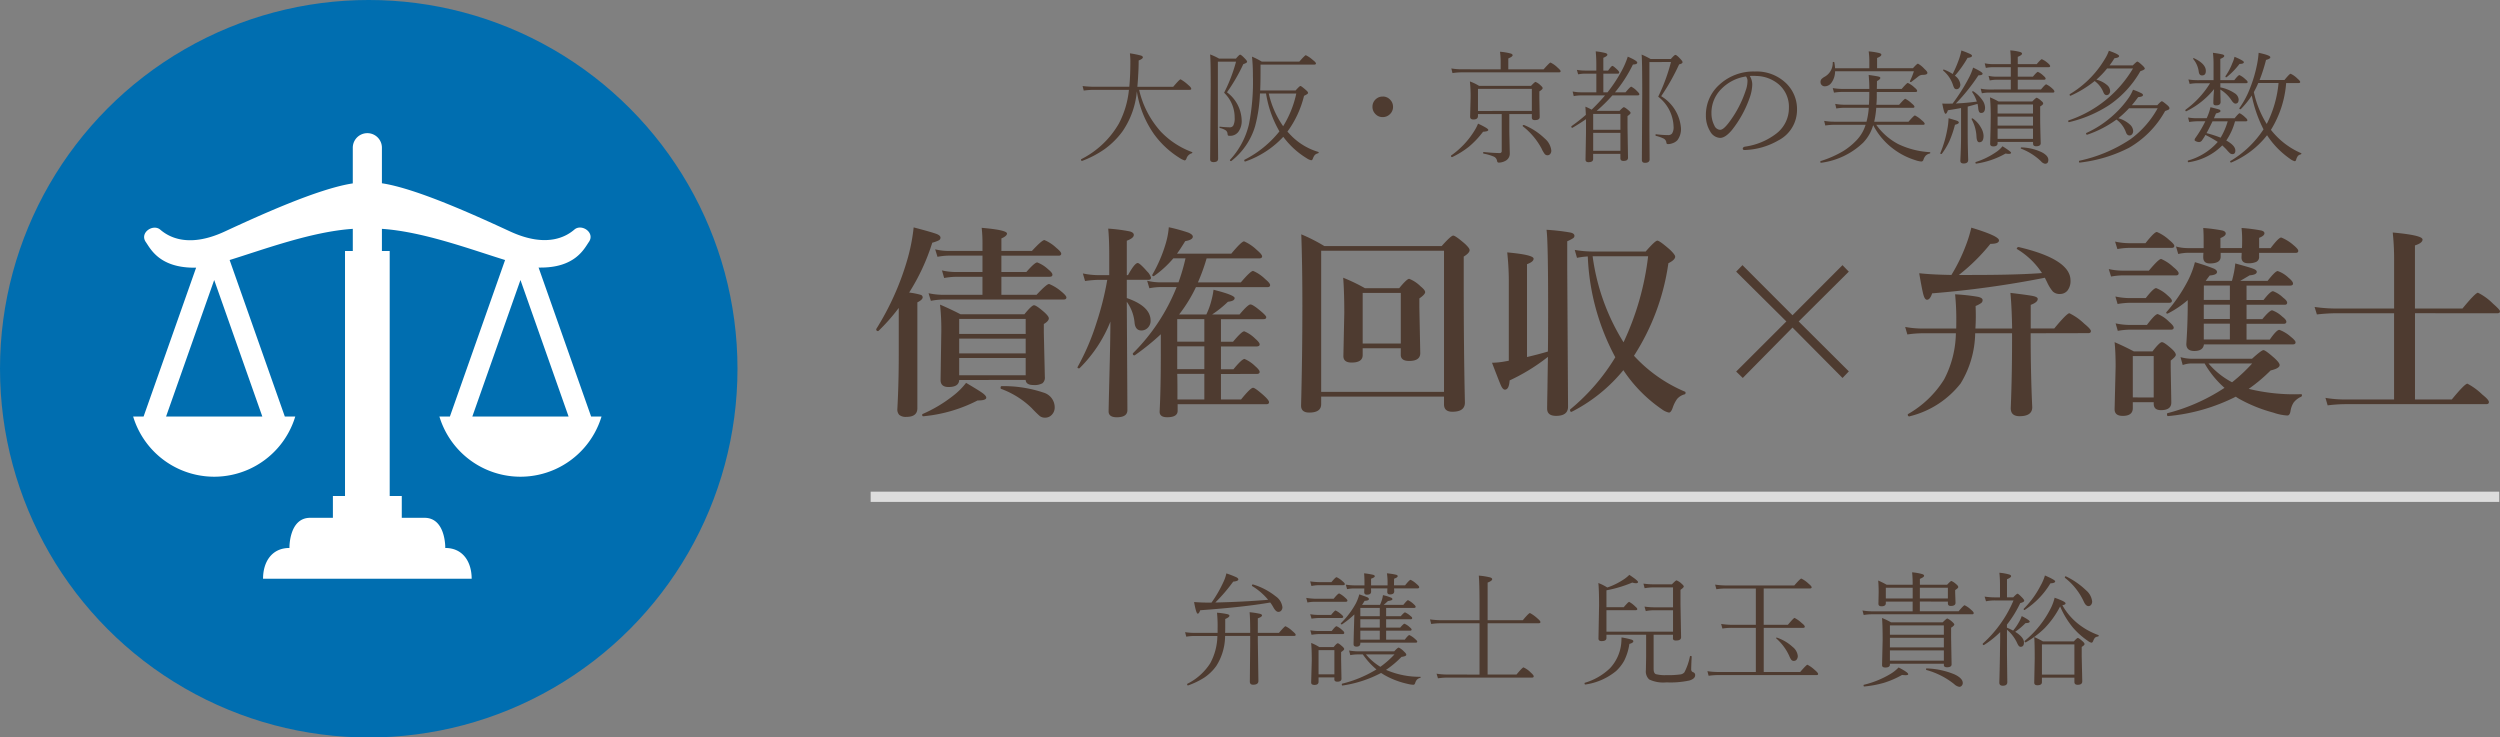 <svg xmlns="http://www.w3.org/2000/svg" width="244.072" height="72" viewBox="0 0 244.072 72">
  <rect x="0" y="0" width="244.072" height="72" fill="#808080" stroke="none"/>
  <g id="グループ_80" data-name="グループ 80" transform="translate(-36 -28)">
    <path id="パス_124" data-name="パス 124" d="M5.988-6.082A8.163,8.163,0,0,1,4.57-2.15,7.923,7.923,0,0,1,2.824-.428,9.825,9.825,0,0,1,.645.709H.633Q.539.709.539.586A.047.047,0,0,1,.563.539a8.824,8.824,0,0,0,3.674-3.48,8.958,8.958,0,0,0,.979-3.287H1.752a7.446,7.446,0,0,0-.949.07L.691-6.6a9.892,9.892,0,0,0,1.061.07h3.5q.105-1.078.105-2.508a7.033,7.033,0,0,0-.047-.756A9.411,9.411,0,0,1,6.4-9.574q.176.064.176.17,0,.146-.41.311,0,.645-.035,1.225-.047.9-.094,1.342h3.5q.621-.732.721-.732A3.855,3.855,0,0,1,11-6.709q.3.246.3.375,0,.105-.158.105H6.211A9.136,9.136,0,0,0,8.332-2.145,8.077,8.077,0,0,0,11.379-.152q.029.012.029.035a.084.084,0,0,1-.064.082.792.792,0,0,0-.516.527q-.07.17-.182.17a2.223,2.223,0,0,1-.574-.3,8.826,8.826,0,0,1-2.4-2.256A9.883,9.883,0,0,1,5.988-6.082Zm14.3,4.436A9.147,9.147,0,0,1,16.576.768h-.018q-.082,0-.082-.117,0-.041.023-.053a10.365,10.365,0,0,0,3.41-2.771,10.643,10.643,0,0,1-1.307-3.7h-.592a14.443,14.443,0,0,1-.475,3.193A6.731,6.731,0,0,1,15.217.715a.04.04,0,0,1-.029.012q-.111,0-.111-.105A.024.024,0,0,1,15.088.6a7.671,7.671,0,0,0,1.846-3.469A21.439,21.439,0,0,0,17.32-7.6a17.3,17.3,0,0,0-.088-1.869,7.555,7.555,0,0,1,.949.48h3.674q.545-.621.633-.621a2.9,2.9,0,0,1,.686.469q.3.229.3.334t-.152.117H18.064v.861q0,.9-.035,1.658h3.463q.381-.434.469-.434t.551.41q.193.164.193.275,0,.088-.393.275A9.834,9.834,0,0,1,20.689-2.15l.182.193A6.176,6.176,0,0,0,23.7-.17a.051.051,0,0,1,.041.053q0,.064-.076.088a.669.669,0,0,0-.3.158A1.221,1.221,0,0,0,23.168.5Q23.115.645,23,.645a1.381,1.381,0,0,1-.445-.205A8.012,8.012,0,0,1,20.285-1.646ZM18.867-5.871a8.963,8.963,0,0,0,1.406,3.193,10.043,10.043,0,0,0,1.283-3.193ZM13.9-8.977v6.4l.023,3.07q0,.334-.445.334-.334,0-.334-.275L13.2-6.639q0-2.543-.059-3.047a6.005,6.005,0,0,1,.879.41h1.641q.328-.387.41-.387.105,0,.463.375.217.217.217.322t-.369.229a17.115,17.115,0,0,1-1.594,2.748,3.537,3.537,0,0,1,1.436,2.736A1.788,1.788,0,0,1,15.949-2.2a1,1,0,0,1-.932.457q-.105,0-.135-.041a.4.4,0,0,1-.041-.176.448.448,0,0,0-.176-.316,1.651,1.651,0,0,0-.557-.223.077.077,0,0,1-.053-.082q0-.064.053-.053a8.971,8.971,0,0,0,.955.064.377.377,0,0,0,.346-.182,1.544,1.544,0,0,0,.129-.756,3.333,3.333,0,0,0-1.031-2.437,15.331,15.331,0,0,0,1.166-3.035Zm16.09,3.4a.965.965,0,0,1,.744.328A.964.964,0,0,1,31-4.57a.958.958,0,0,1-.334.744.976.976,0,0,1-.674.258A.947.947,0,0,1,29.25-3.9a.976.976,0,0,1-.258-.674.965.965,0,0,1,.328-.744A.955.955,0,0,1,29.988-5.572ZM42.352-3.867v1.729l.047,2.1a.79.79,0,0,1-.457.756,1.358,1.358,0,0,1-.621.158q-.146,0-.17-.193A.544.544,0,0,0,40.8.275,4.453,4.453,0,0,0,39.844,0Q39.8-.012,39.8-.082q0-.088.059-.076.973.1,1.547.1a.181.181,0,0,0,.205-.205v-3.6H39.293v.182q0,.346-.445.346-.322,0-.322-.275l.047-1.846a12.991,12.991,0,0,0-.07-1.594,4.892,4.892,0,0,1,.9.434h5.068q.369-.387.439-.387a1.468,1.468,0,0,1,.492.334q.205.176.205.27,0,.123-.322.322v.656l.035,1.834q0,.311-.445.311a.385.385,0,0,1-.264-.064.331.331,0,0,1-.059-.223v-.3Zm2.2-.3V-6.322H39.293v2.156ZM41.508-8.232v-.844a8.347,8.347,0,0,0-.064-.873,5.779,5.779,0,0,1,1.055.176q.176.059.176.17,0,.129-.422.311v1.061H45.7q.586-.662.674-.662a2.577,2.577,0,0,1,.7.5q.287.252.287.34,0,.117-.176.117H37.664a6.378,6.378,0,0,0-.861.07l-.111-.451a6.525,6.525,0,0,0,.973.082Zm2.168,5.566a.039.039,0,0,1-.018-.035q0-.094.105-.094h.023a6.332,6.332,0,0,1,2.021,1.313,1.8,1.8,0,0,1,.645,1.172.525.525,0,0,1-.117.357.342.342,0,0,1-.258.111A.339.339,0,0,1,45.8.023,2.656,2.656,0,0,1,45.5-.5,6.818,6.818,0,0,0,43.676-2.666Zm-6.9,3h-.023q-.094,0-.094-.123A.039.039,0,0,1,36.68.176,8.165,8.165,0,0,0,38.924-2.2,4.2,4.2,0,0,0,39.3-2.93q1,.463,1,.615t-.51.176A8.888,8.888,0,0,1,38.42-.686,8.417,8.417,0,0,1,36.779.334Zm13.061-3.7q-.527.375-1.312.838a.052.052,0,0,1-.023.006q-.094,0-.094-.117a.063.063,0,0,1,.018-.047,17.313,17.313,0,0,0,1.4-1.1q-.023-.5-.047-.8a4.951,4.951,0,0,1,.609.293A18.059,18.059,0,0,0,51.7-5.689H49.418a4.69,4.69,0,0,0-.779.07l-.105-.451a4.083,4.083,0,0,0,.885.082h1.43V-7.811H49.781a3.666,3.666,0,0,0-.709.07l-.123-.439a4.529,4.529,0,0,0,.832.07h1.066v-.434a13.983,13.983,0,0,0-.059-1.441,6,6,0,0,1,.973.17q.164.059.164.158,0,.135-.393.3v1.248H52q.322-.457.416-.457t.48.369q.182.17.182.281t-.158.105H51.533v1.822h.41a14.585,14.585,0,0,0,1.4-2.133,7.958,7.958,0,0,0,.574-1.348q.926.4.926.58t-.422.188A13.281,13.281,0,0,1,52.67-5.988H53.7q.463-.551.557-.551a1.989,1.989,0,0,1,.563.434q.229.211.229.311t-.158.105H52.418a15.722,15.722,0,0,1-1.535,1.512h2.232q.334-.357.416-.357.105,0,.457.3.205.176.205.252,0,.111-.3.311V-2.5L53.941.4q0,.311-.445.311-.3,0-.3-.264V.023h-2.66v.5q0,.311-.457.311-.287,0-.287-.264l.047-2.613ZM53.2-.275V-2.027h-2.66V-.275Zm0-2.051V-3.879h-2.66v1.553Zm2.83-6.615v6.5L56.051.551q0,.346-.457.346-.3,0-.3-.287l.035-6.516q0-3.193-.059-3.768a7.905,7.905,0,0,1,.873.434h1.98q.346-.4.445-.4.123,0,.48.387.217.229.217.322,0,.141-.334.217a21.3,21.3,0,0,1-1.752,3.105A4.006,4.006,0,0,1,59.109-2.52a1.8,1.8,0,0,1-.346,1.207,1.153,1.153,0,0,1-.486.3,1.243,1.243,0,0,1-.416.082q-.105,0-.135-.035a.358.358,0,0,1-.047-.158.482.482,0,0,0-.27-.352,3.589,3.589,0,0,0-.738-.258.077.077,0,0,1-.047-.082q0-.088.059-.076a9.906,9.906,0,0,0,1.178.082.473.473,0,0,0,.381-.158,1.144,1.144,0,0,0,.146-.691,3.833,3.833,0,0,0-1.5-2.9,17.98,17.98,0,0,0,1.248-3.387Zm9.8,1.359a1.6,1.6,0,0,1,.24.885,4.186,4.186,0,0,1-.229,1.178,10.835,10.835,0,0,1-1.729,3.182q-.656.8-1.184.8a1.17,1.17,0,0,1-.961-.627,2.9,2.9,0,0,1-.422-1.582,3.939,3.939,0,0,1,1.307-2.977,4.892,4.892,0,0,1,3.48-1.295,4.133,4.133,0,0,1,3.1,1.2,3.5,3.5,0,0,1,1.008,2.549,3.342,3.342,0,0,1-1.822,2.977,6.974,6.974,0,0,1-3.27.938H65.32q-.176,0-.176-.135t.205-.193a6.492,6.492,0,0,0,3.064-1.271,3.133,3.133,0,0,0,1.236-2.52,2.886,2.886,0,0,0-1.014-2.309,3.476,3.476,0,0,0-2.156-.8q-.152-.012-.322-.012T65.83-7.582Zm-.369.047a4.219,4.219,0,0,0-2.4,1.213,3.267,3.267,0,0,0-.973,2.373,2.607,2.607,0,0,0,.287,1.213.649.649,0,0,0,.563.41q.316,0,.844-.7A10.7,10.7,0,0,0,65.432-6.17a2.656,2.656,0,0,0,.17-.861A.707.707,0,0,0,65.461-7.535ZM77.877-2.783a4.069,4.069,0,0,1-.984,1.717,7.292,7.292,0,0,1-4.1,1.957q-.076.012-.076-.1,0-.059.041-.07a10.356,10.356,0,0,0,2.2-.973,6.634,6.634,0,0,0,1.271-1.031,3.779,3.779,0,0,0,.908-1.535H74.1a6.984,6.984,0,0,0-.9.07L73.09-3.2a5.777,5.777,0,0,0,1,.082h3.135a7.265,7.265,0,0,0,.223-1.359H75.117a4.817,4.817,0,0,0-.838.07l-.111-.451a5.115,5.115,0,0,0,.949.082h2.344q.035-.5.035-1.113v-.135H74.889a4.689,4.689,0,0,0-.838.07L73.928-6.4a6.4,6.4,0,0,0,.949.082H77.5q0-.65-.064-1.365.791.111.979.164.158.041.158.123,0,.146-.328.311,0,.457-.012.768H80.66q.5-.586.6-.586a2.306,2.306,0,0,1,.645.445q.264.205.264.334,0,.105-.164.105H78.229v.41a8.189,8.189,0,0,1-.041.838h2.221q.51-.586.6-.586a2.643,2.643,0,0,1,.633.457q.264.217.264.322t-.164.105H78.176a8.832,8.832,0,0,1-.2,1.359h3.346q.533-.615.633-.615a2.709,2.709,0,0,1,.662.469q.287.234.287.34t-.152.105H78.176A6.13,6.13,0,0,0,80.314-.937,8.136,8.136,0,0,0,83.4-.146a.06.06,0,0,1,.053.064.069.069,0,0,1-.053.07A.807.807,0,0,0,83,.2a1.159,1.159,0,0,0-.223.41.21.21,0,0,1-.217.158A2.312,2.312,0,0,1,82,.639,7,7,0,0,1,79.9-.422,6.808,6.808,0,0,1,77.877-2.783ZM74.156-8.338H77.5v-.785a6.546,6.546,0,0,0-.064-.861,6.562,6.562,0,0,1,1.061.17q.176.059.176.152,0,.158-.416.322v1h3.5q.4-.445.492-.445a2.408,2.408,0,0,1,.621.5q.3.27.3.4,0,.193-.451.193a.683.683,0,0,0-.445.164q-.105.088-.68.527a.063.063,0,0,1-.035.012q-.094,0-.094-.076a.065.065,0,0,1,.006-.029,6.562,6.562,0,0,0,.381-.949H74.156A1.9,1.9,0,0,1,73.8-6.92a.8.8,0,0,1-.645.346.409.409,0,0,1-.316-.135.4.4,0,0,1-.105-.275.44.44,0,0,1,.1-.3,1.391,1.391,0,0,1,.346-.246A1.541,1.541,0,0,0,73.928-8.9q0-.053.076-.053t.082.053A5.261,5.261,0,0,1,74.156-8.338ZM85.629-4.887a17.9,17.9,0,0,0,1.559-2.455A5.568,5.568,0,0,0,87.633-8.4q.926.434.926.592t-.41.164a18.336,18.336,0,0,1-2.2,2.748q1.1-.053,2.045-.187A3.424,3.424,0,0,0,87.545-6a.065.065,0,0,1-.006-.029q0-.064.076-.064a.072.072,0,0,1,.041.012,3.067,3.067,0,0,1,.879.855,1.337,1.337,0,0,1,.264.715q0,.539-.375.539a.224.224,0,0,1-.217-.129,1.145,1.145,0,0,1-.082-.4q-.012-.117-.059-.357-.41.117-.961.264v2.637q0,1.014.047,2.572,0,.346-.445.346-.322,0-.322-.275.07-1.336.07-2.379v-2.76q-.686.129-1.283.217-.117.346-.229.346-.141,0-.322-1,.229.012.492.012Zm.006-2.889A10.936,10.936,0,0,0,86.2-9.07a5.867,5.867,0,0,0,.287-1,9.188,9.188,0,0,1,.861.34q.176.094.176.176,0,.158-.434.205a10.422,10.422,0,0,1-1.236,1.74,1.207,1.207,0,0,1,.533.873.472.472,0,0,1-.129.34.312.312,0,0,1-.234.105.263.263,0,0,1-.223-.1,1.393,1.393,0,0,1-.129-.293A3.065,3.065,0,0,0,84.721-8.1a.034.034,0,0,1-.018-.029q0-.082.07-.082a.024.024,0,0,1,.018.006A4.047,4.047,0,0,1,85.635-7.775ZM93.48-1.143H90.023v.135q0,.3-.416.3-.311,0-.311-.252.053-1.775.053-2.484a19.406,19.406,0,0,0-.07-2.051,6.612,6.612,0,0,1,.832.4h3.3q.346-.363.434-.363a1.383,1.383,0,0,1,.434.3q.193.146.193.264t-.293.287v1.049q0,.779.053,2.537,0,.3-.445.3-.3,0-.3-.252Zm0-.3v-1H90.023v1Zm0-1.295v-.879H90.023v.879Zm0-1.178V-4.8H90.023v.885Zm-2.168-2.35v-.949H89.918a3.323,3.323,0,0,0-.662.07l-.117-.451a3.377,3.377,0,0,0,.768.082h1.406v-.926H89.531a3.42,3.42,0,0,0-.656.07l-.111-.451a4,4,0,0,0,.756.082h1.793v-.117a11.3,11.3,0,0,0-.053-1.225,4.741,4.741,0,0,1,.984.164q.164.059.164.158,0,.135-.416.311v.709h1.852q.4-.48.5-.48a2.208,2.208,0,0,1,.592.387q.217.182.217.287t-.176.105H91.992v.926h1.477q.393-.469.486-.469a1.736,1.736,0,0,1,.539.375q.217.182.217.275,0,.117-.158.117H91.992v.949H94.26q.416-.5.51-.5a2.113,2.113,0,0,1,.58.4q.217.182.217.3t-.164.105H89.174a3.615,3.615,0,0,0-.686.07l-.117-.451a4.6,4.6,0,0,0,.814.082ZM92.332-.48a.052.052,0,0,1-.047-.053.067.067,0,0,1,.076-.076,4.913,4.913,0,0,1,2,.486q.615.334.615.727t-.328.381a.657.657,0,0,1-.387-.24A5.794,5.794,0,0,0,92.332-.48Zm-4.84-2.865a.111.111,0,0,1-.006-.035q0-.064.076-.064a.072.072,0,0,1,.041.012,2.719,2.719,0,0,1,.82.932,1.631,1.631,0,0,1,.229.762q0,.627-.416.627-.246,0-.275-.557A3.832,3.832,0,0,0,87.492-3.346ZM84.58.012a.062.062,0,0,1-.053.023q-.1,0-.1-.07a.052.052,0,0,1,.006-.023,11.172,11.172,0,0,0,.674-2.291,6.886,6.886,0,0,0,.129-1.107q.721.2.855.258t.146.164q0,.123-.375.217a10.742,10.742,0,0,1-.551,1.611A7.15,7.15,0,0,1,84.58.012Zm3.363.961q-.082.012-.082-.1A.054.054,0,0,1,87.9.814a7.371,7.371,0,0,0,1.986-.973A2.561,2.561,0,0,0,90.5-.721q.838.521.838.633t-.234.111a1.437,1.437,0,0,1-.3-.035A8.183,8.183,0,0,1,87.943.973Zm13.869-4.43a2.788,2.788,0,0,1,1.1.592.906.906,0,0,1,.346.645.5.5,0,0,1-.1.322.316.316,0,0,1-.258.123q-.24,0-.352-.322a2.611,2.611,0,0,0-.92-1.23,10.578,10.578,0,0,1-2.854,1.477h-.012q-.1,0-.1-.123a.046.046,0,0,1,.029-.047A10.03,10.03,0,0,0,101.145-3.6a9.968,9.968,0,0,0,1.6-1.74,4.147,4.147,0,0,0,.5-.9,5.925,5.925,0,0,1,.838.352q.135.082.135.164,0,.17-.469.205-.34.463-.621.791h2.484q.357-.387.445-.387t.527.375q.217.188.217.3a.151.151,0,0,1-.073.135,2.039,2.039,0,0,1-.349.141,9.367,9.367,0,0,1-3.527,3.592A14.009,14.009,0,0,1,98.045.873q-.076.012-.076-.111,0-.064.041-.07A14.44,14.44,0,0,0,103-1.412,9.319,9.319,0,0,0,105.65-4.43h-2.795A10.245,10.245,0,0,1,101.813-3.457Zm-1.1-4.857a8.808,8.808,0,0,1-1.043,1.09,2.553,2.553,0,0,1,1.025.516.8.8,0,0,1,.316.574.454.454,0,0,1-.111.316.3.3,0,0,1-.234.105q-.2,0-.311-.275a2.5,2.5,0,0,0-.855-1.1,10.689,10.689,0,0,1-2.338,1.43.045.045,0,0,1-.018.006q-.088,0-.088-.117a.042.042,0,0,1,.023-.041A9.88,9.88,0,0,0,100.5-9.246a3.823,3.823,0,0,0,.387-.8q1,.352,1,.516t-.457.217a7.828,7.828,0,0,1-.48.7h2.268q.375-.375.445-.375.105,0,.539.41.193.193.193.275,0,.111-.434.252a9.939,9.939,0,0,1-3.029,3.3A12.26,12.26,0,0,1,97-3.076q-.082.012-.082-.105,0-.053.035-.064a11.568,11.568,0,0,0,6.287-5.068Zm14.121,2.648a8.117,8.117,0,0,1-1.066,1.318.048.048,0,0,1-.035.012q-.105,0-.105-.094a.057.057,0,0,1,.012-.029,8.654,8.654,0,0,0,1.055-2,12.75,12.75,0,0,0,.621-2.074,9.1,9.1,0,0,0,.193-1.312q1.143.24,1.143.434,0,.152-.422.264a16.387,16.387,0,0,1-.627,1.957h2.426q.5-.609.6-.609a2.123,2.123,0,0,1,.65.457q.287.24.287.346t-.17.105h-1.2a10.109,10.109,0,0,1-1.488,4.57l.141.17a7.5,7.5,0,0,0,2.8,2.1q.035.012.035.041,0,.059-.082.088a.5.5,0,0,0-.258.146,1.142,1.142,0,0,0-.164.334q-.047.182-.146.182a1.4,1.4,0,0,1-.516-.275,8.353,8.353,0,0,1-2.186-2.262,8.751,8.751,0,0,1-3.486,2.66.045.045,0,0,1-.018.006q-.1,0-.1-.105a.046.046,0,0,1,.018-.041,9.923,9.923,0,0,0,3.24-3.094A12.642,12.642,0,0,1,114.838-5.666Zm.205-.346a9.857,9.857,0,0,0,1.26,3.117,11.011,11.011,0,0,0,1.154-4h-1.98Q115.295-6.475,115.043-6.012Zm-1.834,2.854a6.124,6.124,0,0,1-.855,1.875q.885.492.885.984,0,.346-.287.346a.365.365,0,0,1-.24-.088,3.187,3.187,0,0,1-.316-.334q-.123-.141-.434-.428A5.794,5.794,0,0,1,108.674.838q-.082.012-.082-.105,0-.053.035-.064a6.025,6.025,0,0,0,2.889-1.811,10.772,10.772,0,0,0-1.2-.686,4.477,4.477,0,0,1-.334.527.351.351,0,0,1-.3.17.706.706,0,0,1-.27-.064q-.158-.064-.158-.141a.48.48,0,0,1,.105-.229,10.915,10.915,0,0,0,.943-1.594h-.814a5.653,5.653,0,0,0-.756.07l-.117-.439a5.161,5.161,0,0,0,.861.07h.961q.012-.023.117-.275a4.832,4.832,0,0,0,.252-.8q.727.176.867.234a.162.162,0,0,1,.111.146q0,.123-.439.229l-.2.469h2.016q.4-.492.492-.492a2.083,2.083,0,0,1,.539.4q.217.182.217.287t-.158.105Zm-.721,0h-1.477q-.4.838-.586,1.154a11.6,11.6,0,0,1,1.377.445A6.8,6.8,0,0,0,112.488-3.158Zm-1.377-4.02V-8.619a9.829,9.829,0,0,0-.059-1.225,8.976,8.976,0,0,1,.955.164q.152.053.152.141,0,.135-.387.287v2.074h1.365q.393-.492.5-.492a2.071,2.071,0,0,1,.574.4q.229.182.229.287t-.158.105h-2.508v.41a3.713,3.713,0,0,1,1.377.557.8.8,0,0,1,.41.615q0,.41-.311.41-.182,0-.41-.357a3.428,3.428,0,0,0-1.066-1.014q.006.5.018.908.006.264.006.3,0,.334-.422.334-.187,0-.24-.07A.363.363,0,0,1,111.088-5q0-.475.07-1.3a8,8,0,0,1-2.7,2.156.052.052,0,0,1-.023.006q-.082,0-.082-.105a.056.056,0,0,1,.023-.047,9.116,9.116,0,0,0,2.391-2.584h-1.225a4.284,4.284,0,0,0-.768.07l-.123-.439a5.272,5.272,0,0,0,.879.07ZM109.119-9.24a.034.034,0,0,1-.012-.023q0-.059.07-.059a.052.052,0,0,1,.023.006q1.154.545,1.154,1.242,0,.439-.375.439-.281,0-.322-.393A2.382,2.382,0,0,0,109.119-9.24Zm3.264,1.775a.063.063,0,0,1-.035.012q-.082,0-.082-.088a.063.063,0,0,1,.012-.035,5.793,5.793,0,0,0,.656-1.242,2.778,2.778,0,0,0,.217-.639q.914.381.914.527,0,.17-.422.17A7.534,7.534,0,0,1,112.383-7.465Z" transform="translate(141 43)" fill="#4e3b30"/>
    <path id="パス_125" data-name="パス 125" d="M9.012-7.178q-2.584.451-6.838.756-.117.334-.24.334-.158,0-.357-1.137.715.059,1.617.059h.082A11.978,11.978,0,0,0,4.43-9.158a3.757,3.757,0,0,0,.3-.861,9.34,9.34,0,0,1,.973.375q.193.1.193.211,0,.17-.5.217A16.588,16.588,0,0,1,3.65-7.178q2.678-.059,5.156-.264A6.128,6.128,0,0,0,7.248-8.783a.047.047,0,0,1-.023-.047q0-.111.088-.111H7.33A6.6,6.6,0,0,1,9.539-7.787,1.51,1.51,0,0,1,10.2-6.732a.5.5,0,0,1-.123.352.353.353,0,0,1-.275.117q-.24,0-.492-.457A3.622,3.622,0,0,0,9.012-7.178ZM7.8-4.213H9.861q.557-.65.639-.65a2.588,2.588,0,0,1,.686.48q.311.258.311.352,0,.117-.158.117H7.8v.492L7.857.48q0,.369-.516.369Q7.02.85,7.02.539l.035-3.7v-.756H4.605A5.531,5.531,0,0,1,3.756-1,4.584,4.584,0,0,1,2.584.146,7.627,7.627,0,0,1,1,.914H.979Q.9.914.9.809.9.768.92.756a5.635,5.635,0,0,0,2.232-2,5.791,5.791,0,0,0,.7-2.666H1.629a4.548,4.548,0,0,0-.814.07L.7-4.283a5.969,5.969,0,0,0,.932.07H3.873v-.41a12.777,12.777,0,0,0-.059-1.559,7.06,7.06,0,0,1,1.031.146q.182.053.182.152,0,.141-.41.316v.92q0,.287-.012.434H7.055q0-1.477-.059-2.016a7.828,7.828,0,0,1,1.025.158q.187.053.188.152,0,.146-.41.287ZM17.977-6.949h1.752a4.628,4.628,0,0,0,.182-.469,2.7,2.7,0,0,0,.105-.48,4.481,4.481,0,0,1,.809.252q.117.059.117.146,0,.117-.434.176-.322.3-.422.375h1.922q.363-.457.457-.457a2.067,2.067,0,0,1,.574.41q.17.152.17.229,0,.117-.158.117H20.326v.809h1.43q.328-.375.416-.375a1.93,1.93,0,0,1,.516.34q.182.129.182.217,0,.117-.152.117H20.326v.814H21.7q.328-.381.416-.381a1.7,1.7,0,0,1,.516.346q.182.146.182.229,0,.105-.152.105H20.326v.879h1.822Q22.488-4,22.594-4a2.15,2.15,0,0,1,.586.41q.182.146.182.229,0,.105-.152.105h-5.4v.059q0,.328-.375.328-.287,0-.287-.24,0-.176.023-1.072.029-.973.041-1.482.012-.111.012-.352a8.721,8.721,0,0,1-1.2.967.065.065,0,0,1-.029.006q-.094,0-.094-.082a.048.048,0,0,1,.012-.035,8.284,8.284,0,0,0,1.441-1.9,4.3,4.3,0,0,0,.352-.914q.656.223.8.293t.135.176q0,.141-.416.164l-.129.211Q18.023-7.014,17.977-6.949Zm-.17,1.107h1.9V-6.65h-1.9Zm0,.3v.814h1.9v-.814Zm0,1.113v.879h1.9V-4.43ZM15.275.135H13.729V.557q0,.311-.4.311-.322,0-.322-.24L13.066-1.5q0-1.09-.059-1.729a4.548,4.548,0,0,1,.791.4h1.406q.3-.369.4-.369t.422.287q.205.176.205.275t-.3.3v.7l.035,1.9q0,.287-.41.287-.287,0-.287-.24Zm0-.3V-2.531H13.729V-.164Zm5.818-8.689h1.084q.428-.539.539-.539a2.373,2.373,0,0,1,.6.422q.24.193.24.3t-.158.117H21.105l.012.287q0,.3-.416.3-.264,0-.264-.252l.012-.334h-1.6q.012.193.012.311,0,.3-.4.3-.275,0-.275-.252l.012-.357h-.984a3.608,3.608,0,0,0-.7.07l-.123-.439a5.894,5.894,0,0,0,.82.07h1v-.252q0-.539-.035-.926a6.813,6.813,0,0,1,.885.146q.158.047.158.141,0,.111-.363.24v.65h1.611v-.252a5.724,5.724,0,0,0-.064-.926,6.566,6.566,0,0,1,.9.141q.152.047.152.135,0,.129-.352.252ZM19.834-.3A11.663,11.663,0,0,1,16.072.926Q16,.938,16,.814q0-.064.041-.07a11.814,11.814,0,0,0,3.34-1.389,7.347,7.347,0,0,1-1.33-1.465h-.434a4,4,0,0,0-.791.07l-.117-.451a5.706,5.706,0,0,0,.908.082h3.5q.334-.369.445-.369a1.793,1.793,0,0,1,.516.393q.217.188.217.311,0,.146-.469.205A9.465,9.465,0,0,1,20.314-.6l.205.082a8.175,8.175,0,0,0,3.135.592q.047,0,.047.041a.064.064,0,0,1-.047.064.705.705,0,0,0-.322.176.9.9,0,0,0-.17.328q-.053.17-.182.17a2.874,2.874,0,0,1-.586-.094,8.027,8.027,0,0,1-2.273-.879ZM18.357-2.109A5.672,5.672,0,0,0,19.764-.9a9.168,9.168,0,0,0,1.377-1.213Zm-5.326-6.68-.117-.451a6.216,6.216,0,0,0,.826.07h1.248q.4-.48.5-.48a2.156,2.156,0,0,1,.586.4q.217.17.217.275t-.158.105h-2.4A4.055,4.055,0,0,0,13.031-8.789Zm-.387,1.611-.117-.451a6.525,6.525,0,0,0,.826.082h1.852q.422-.516.539-.516a2.35,2.35,0,0,1,.574.41q.229.188.229.287,0,.117-.158.117H13.354A3.727,3.727,0,0,0,12.645-7.178Zm.4,1.582-.129-.439a4.747,4.747,0,0,0,.826.07h1.213q.352-.434.439-.434a2.354,2.354,0,0,1,.574.4q.17.135.17.229t-.152.105H13.74A5.2,5.2,0,0,0,13.043-5.6Zm0,1.57-.117-.439a4.747,4.747,0,0,0,.826.07h1.26q.363-.469.469-.469a1.785,1.785,0,0,1,.563.387q.193.146.193.264t-.158.117H13.74A5.2,5.2,0,0,0,13.043-4.025Zm16.4,3.885V-5.15H25.688a5.822,5.822,0,0,0-.961.07l-.117-.451a8.094,8.094,0,0,0,1.078.082h3.756V-6.973q0-2.039-.07-2.83a6.656,6.656,0,0,1,1.113.176q.193.064.193.17,0,.164-.445.334v3.674h3.434q.58-.7.7-.7a3.388,3.388,0,0,1,.721.516q.3.252.3.363t-.158.117H30.234v5.01h2.818q.58-.7.686-.7a2.261,2.261,0,0,1,.721.516q.275.24.275.357t-.158.123H26.285a6.566,6.566,0,0,0-.9.07l-.135-.451a7.237,7.237,0,0,0,1.008.082ZM41.836-4.33h6.5V-6.422h-1.8a3.954,3.954,0,0,0-.861.082l-.123-.439a6.558,6.558,0,0,0,.984.07h1.8V-8.654H46.477a4.973,4.973,0,0,0-.914.082l-.117-.451a6.9,6.9,0,0,0,1.031.07h1.752q.369-.387.451-.387a1.539,1.539,0,0,1,.5.334q.205.176.205.27t-.322.322v1.383l.059,3.24q0,.322-.469.322a.439.439,0,0,1-.275-.059.283.283,0,0,1-.047-.193v-.311H46.441V-.7q0,.428.217.516a3.486,3.486,0,0,0,1.055.094,8.324,8.324,0,0,0,1.365-.07.6.6,0,0,0,.369-.205,5.734,5.734,0,0,0,.539-1.553q.012-.041.07-.041.1,0,.1.07-.047.932-.047,1.236a.284.284,0,0,0,.205.287.278.278,0,0,1,.182.287q0,.34-.562.516a8.821,8.821,0,0,1-2.244.182A3.194,3.194,0,0,1,46.008.334a1.065,1.065,0,0,1-.322-.9l.023-1.242V-4.031H41.836v.311q0,.311-.469.311-.311,0-.311-.252l.059-3.229q0-1.523-.07-2.191a4.675,4.675,0,0,1,.873.439,6.909,6.909,0,0,0,1.658-.826,3.164,3.164,0,0,0,.492-.41q.85.557.85.7,0,.117-.205.117a1.36,1.36,0,0,1-.357-.064,12.172,12.172,0,0,1-2.52.756v1.646h1.693q.434-.516.527-.516a2.633,2.633,0,0,1,.609.469q.182.146.182.24t-.158.105H41.836ZM39.791.826Q39.7.844,39.7.715a.054.054,0,0,1,.035-.059A5.954,5.954,0,0,0,42.176-.756a4.152,4.152,0,0,0,1.107-2.473q.023-.264.023-.539a7.342,7.342,0,0,1,.99.217q.164.064.164.152,0,.164-.387.264a5.312,5.312,0,0,1-.51,1.646,4.044,4.044,0,0,1-.785,1A6.057,6.057,0,0,1,39.791.826ZM56.42-.393V-4.705H54.07a5.5,5.5,0,0,0-.914.07l-.123-.451A7.3,7.3,0,0,0,54.053-5H56.42V-8.543H53.5a5.619,5.619,0,0,0-.932.07l-.123-.451a7.68,7.68,0,0,0,1.055.082h6.674q.586-.674.686-.674a2.756,2.756,0,0,1,.709.5q.3.246.3.352t-.158.117H57.188V-5h2.361q.563-.674.65-.674a2.987,2.987,0,0,1,.7.5q.3.234.3.352t-.158.117h-3.85V-.393H60.75q.609-.709.709-.709a3.281,3.281,0,0,1,.732.527q.311.264.311.375t-.158.105H52.793a7.663,7.663,0,0,0-.984.07l-.117-.451a6.793,6.793,0,0,0,1.09.082Zm1.992-3.281A.04.04,0,0,1,58.4-3.7q0-.053.064-.053a.052.052,0,0,1,.023.006,4.346,4.346,0,0,1,1.529.908,1.3,1.3,0,0,1,.5.873A.554.554,0,0,1,60.4-1.6a.339.339,0,0,1-.258.123.318.318,0,0,1-.252-.1,1.611,1.611,0,0,1-.205-.381A5.074,5.074,0,0,0,58.412-3.674Zm14.021-3.6v.949h3.785q.492-.586.586-.586a2.347,2.347,0,0,1,.633.445q.252.205.252.322t-.152.117H67.723a4.381,4.381,0,0,0-.773.07L66.832-6.4a5.62,5.62,0,0,0,.891.082H71.73v-.949H69.111v.158q0,.3-.422.3-.3,0-.3-.252l.023-1.107q0-.674-.047-1.154a7.062,7.062,0,0,1,.826.41H71.73a10.677,10.677,0,0,0-.053-1.213,5.227,5.227,0,0,1,1,.176q.17.059.17.164,0,.129-.41.3v.574h2.654q.346-.369.422-.369a1.687,1.687,0,0,1,.463.311q.205.164.205.287,0,.1-.3.287v.264l.035.979q0,.311-.469.311-.275,0-.275-.252v-.17Zm0-.3H75.17V-8.619H72.434Zm-.7,0V-8.619H69.111V-7.57ZM74.777-1.2H69.51v.082q0,.287-.445.287-.322,0-.322-.229L68.8-3.516q0-1.418-.059-2.15a6.219,6.219,0,0,1,.873.422h5.051q.375-.375.445-.375a1.608,1.608,0,0,1,.469.316q.217.188.217.275,0,.105-.311.311v1.043l.047,2.531q0,.287-.445.287-.311,0-.311-.223Zm0-.3v-1H69.51v1Zm0-1.295v-.937H69.51v.938Zm0-1.236v-.914H69.51v.914ZM73.084-.586a.068.068,0,0,1-.047-.07q0-.088.064-.088a7.655,7.655,0,0,1,2.736.592q.785.381.785.826a.381.381,0,0,1-.111.281.308.308,0,0,1-.223.1.938.938,0,0,1-.5-.264A7.531,7.531,0,0,0,73.084-.586ZM67.014,1.02q-.076.012-.076-.105,0-.059.041-.064A9.179,9.179,0,0,0,69.545-.193a3.775,3.775,0,0,0,.814-.645q.938.486.938.656,0,.1-.258.1a3.129,3.129,0,0,1-.346-.023,8.9,8.9,0,0,1-1.77.768A10.356,10.356,0,0,1,67.014,1.02ZM80.936-5.021v.3a5.332,5.332,0,0,1,.6.287,5.151,5.151,0,0,0,.58-.844,3.3,3.3,0,0,0,.264-.574q.779.4.779.539t-.41.146a6.933,6.933,0,0,1-1.008.85q.855.533.855,1.043,0,.422-.334.422-.164,0-.316-.334a3.712,3.712,0,0,0-1.008-1.336V-2.15L80.971.6q0,.346-.445.346-.334,0-.334-.3,0-.059.012-.439.035-1.283.059-3.076.012-.469.012-1.418a9.152,9.152,0,0,1-1.582,1.26.052.052,0,0,1-.023.006q-.1,0-.1-.117a.063.063,0,0,1,.012-.035,11.638,11.638,0,0,0,1.834-2.092,11.435,11.435,0,0,0,1.16-2.115h-1.8a4.185,4.185,0,0,0-.885.082l-.135-.457a6.659,6.659,0,0,0,1.02.076h.48V-8.977a10.572,10.572,0,0,0-.059-1.107,5.016,5.016,0,0,1,.979.176q.164.059.164.158,0,.135-.4.3v1.764h.609q.34-.352.422-.352t.469.4q.182.193.182.287,0,.129-.387.229A11.03,11.03,0,0,1,80.936-5.021Zm5.191-1.77A8.842,8.842,0,0,1,84.6-4.658a8.824,8.824,0,0,1-1.816,1.365.034.034,0,0,1-.023.006q-.1,0-.1-.111a.056.056,0,0,1,.018-.041,9.894,9.894,0,0,0,2.543-3.193,4.759,4.759,0,0,0,.369-1.014q1.066.375,1.066.545,0,.141-.311.188a6.248,6.248,0,0,0,1.488,1.775A6.98,6.98,0,0,0,89.859-4a.046.046,0,0,1,.035.047.093.093,0,0,1-.082.1.5.5,0,0,0-.281.111,1.1,1.1,0,0,0-.176.316q-.064.17-.17.17a.737.737,0,0,1-.322-.158,7.539,7.539,0,0,1-1.488-1.318A8.568,8.568,0,0,1,86.127-6.791ZM87.521.158h-3.17V.6q0,.3-.445.3Q83.6.9,83.6.639l.047-2.344q0-1.523-.047-2.1a9.025,9.025,0,0,1,.85.422h3.018q.311-.334.381-.334.105,0,.469.322.193.164.193.275t-.275.275v.984L88.289.521q0,.334-.445.334-.322,0-.322-.275Zm0-.3V-3.088h-3.17V-.141ZM86.6-9.586a.072.072,0,0,1-.012-.041q0-.105.088-.105a.065.065,0,0,1,.029.006,7.614,7.614,0,0,1,1.963,1.365,1.661,1.661,0,0,1,.586,1.078.494.494,0,0,1-.117.346.311.311,0,0,1-.24.111q-.258,0-.457-.434A6.24,6.24,0,0,0,86.6-9.586Zm-3.92,3.129a.04.04,0,0,1-.029.012q-.082,0-.082-.094a.063.063,0,0,1,.012-.035,8.941,8.941,0,0,0,1.635-2.244,4.5,4.5,0,0,0,.428-1q1,.434,1,.574,0,.176-.463.193A7.993,7.993,0,0,1,82.676-6.457Z" transform="translate(151 94)" fill="#4e3b30"/>
    <path id="パス_123" data-name="パス 123" d="M2.744-8.936A18.7,18.7,0,0,1,.762-6.689a.087.087,0,0,1-.039.01.155.155,0,0,1-.176-.176.087.087,0,0,1,.01-.039,26.748,26.748,0,0,0,3.008-6.7A18.168,18.168,0,0,0,4.2-16.8q1.855.488,2.266.654.352.146.352.342a.284.284,0,0,1-.156.264,3.051,3.051,0,0,1-.645.234A20.566,20.566,0,0,1,3.76-10.439a7.173,7.173,0,0,1,1.133.225.253.253,0,0,1,.186.234q0,.244-.518.5V.859q0,.84-1.074.84a.987.987,0,0,1-.7-.2A.777.777,0,0,1,2.607.938q.137-2.471.137-5.254Zm10.02-5.107v1.6H15.2q.82-.937,1.064-.937a3.209,3.209,0,0,1,1.045.654q.439.352.439.547t-.264.2H12.764v1.758H16.2q.986-1.055,1.221-1.055a4.311,4.311,0,0,1,1.191.732q.5.41.5.586,0,.2-.273.2H7.1a7.126,7.126,0,0,0-1.221.127l-.225-.742a6.933,6.933,0,0,0,1.406.156h3.857v-1.758H8.3a6.642,6.642,0,0,0-1.123.117L6.963-12.6a6,6,0,0,0,1.318.156h2.637v-1.6H7.6a6.339,6.339,0,0,0-1.074.117L6.3-14.658a5.432,5.432,0,0,0,1.24.156h3.379v-.664a13.881,13.881,0,0,0-.078-1.592q2.471.215,2.471.557,0,.244-.547.479V-14.5h2.979q.986-1.064,1.221-1.064a3.885,3.885,0,0,1,1.162.762q.479.391.479.566,0,.2-.264.2ZM8.643-1.9q-.029.684-1.035.684-.781,0-.781-.684L6.9-6.7a21.558,21.558,0,0,0-.127-2.559q.869.361,2,.938h6.24q.713-.879.938-.879t1.025.7q.42.391.42.576,0,.273-.488.557v.869l.1,4.307a.7.7,0,0,1-.239.61,1.6,1.6,0,0,1-.874.171q-.732,0-.762-.5ZM15.137-6.4V-7.861H8.643V-6.4Zm-6.494.459V-4.5h6.494V-5.937Zm0,1.895v1.68h6.494v-1.68ZM17.969.742a1.025,1.025,0,0,1-.3.771.865.865,0,0,1-.635.264.83.83,0,0,1-.518-.156A10.589,10.589,0,0,1,15.723.84a8.464,8.464,0,0,0-2.988-1.875q-.049-.02-.049-.1,0-.166.107-.166a12.19,12.19,0,0,1,4.131.645A1.5,1.5,0,0,1,17.969.742Zm-6.68-.918q0,.273-.85.273a14.46,14.46,0,0,1-5.3,1.543q-.107,0-.107-.137a.084.084,0,0,1,.049-.088A13.511,13.511,0,0,0,8-.322a6.94,6.94,0,0,0,1.318-1.3q1.289.762,1.621,1.006Q11.289-.352,11.289-.176ZM28.33-6.367a23.278,23.278,0,0,1-2.539,2.051.057.057,0,0,1-.039.01q-.156,0-.156-.166a.066.066,0,0,1,.02-.049,18.954,18.954,0,0,0,4.258-6.455H28.311a6.44,6.44,0,0,0-1.1.117l-.215-.732a5.506,5.506,0,0,0,1.26.156h1.8a19.357,19.357,0,0,0,.684-2.344H29.551a10.079,10.079,0,0,1-1.875,1.719.08.08,0,0,1-.059.02q-.127,0-.127-.107a.04.04,0,0,1,.01-.029,13.947,13.947,0,0,0,1.309-3.047,7.758,7.758,0,0,0,.3-1.592,17.028,17.028,0,0,1,1.914.527q.43.186.43.391,0,.313-.742.439-.439.723-.8,1.221h5.3q1-1.2,1.25-1.2a4.372,4.372,0,0,1,1.24.84q.518.439.518.625t-.264.2H32.8a19.035,19.035,0,0,1-.85,2.344h4.189q.957-1.123,1.2-1.123a3.823,3.823,0,0,1,1.182.8q.479.391.479.586t-.264.2H31.758A14.3,14.3,0,0,1,30.117-8.3h2.656a7,7,0,0,0,.488-1.338,7.455,7.455,0,0,0,.215-1.074q2.061.518,2.061.811t-.654.361A10.744,10.744,0,0,1,33.34-8.3h2.676q.82-.977,1.064-.977t1.064.7q.479.41.479.537,0,.2-.264.2H34.2v2.2h1.182q.85-1.016,1.094-1.016a3.285,3.285,0,0,1,1.064.713q.439.381.439.566t-.264.2H34.2v2.227H35.42q.83-1.006,1.084-1.006a3.413,3.413,0,0,1,1.035.7q.439.381.439.566t-.264.2H34.2V0h1.963q.928-1.143,1.172-1.143.205,0,1.1.8.459.43.459.605,0,.2-.254.2H29.971V1.1q0,.635-1.016.635-.742,0-.742-.537.117-2.266.117-5.781ZM29.951,0h2.627V-2.5H29.932q.02.508.02,1.494Zm2.627-7.842H29.932v2.2h2.646ZM29.932-5.186v2.227h2.646V-5.186ZM23.408-7.6A13.308,13.308,0,0,1,20.4-3.057a.08.08,0,0,1-.059.02q-.146,0-.146-.107a.04.04,0,0,1,.01-.029A23.125,23.125,0,0,0,22.051-7.49,28.726,28.726,0,0,0,23.1-11.68h-.8a9.823,9.823,0,0,0-1.367.117l-.215-.742a7.3,7.3,0,0,0,1.475.166h1.1v-1.982q0-1.563-.1-2.559a16.214,16.214,0,0,1,2.109.273q.391.107.391.342,0,.312-.684.566v3.359h.117q.654-1.182.947-1.182.2,0,.918.82a1.385,1.385,0,0,1,.381.615q0,.205-.264.205h-2.1V-9.9q2.324.8,2.324,2.207a.95.95,0,0,1-.293.713.865.865,0,0,1-.605.244q-.576,0-.664-.723a4.116,4.116,0,0,0-.762-2.08l.059,10.576q0,.7-1.035.7-.8,0-.8-.576,0-.264.088-3.818Q23.4-5.7,23.408-7.6ZM51.758-5H48.037v.664q0,.732-1.084.732-.8,0-.8-.635l.088-4.219q0-2.012-.107-3.428a17.444,17.444,0,0,1,2.129,1.025H51.6q.752-.918.977-.918a3.245,3.245,0,0,1,1.1.723q.459.371.459.576,0,.225-.566.615v.879l.088,4.463q0,.762-1.084.762-.82,0-.82-.6Zm0-.459V-10.4H48.037v4.941ZM55.977-.283H43.984V.459q0,.82-1.162.82-.8,0-.8-.684.127-4.8.127-9.736,0-4.082-.107-6.982a16.566,16.566,0,0,1,2.246,1.143H55.752Q56.66-16,56.875-16t1.143.8q.459.43.459.615,0,.283-.576.635v2.363q0,6.846.117,11.885,0,.9-1.221.9-.82,0-.82-.723Zm0-.459V-14.521H43.984V-.742ZM66.123-4.16a18.916,18.916,0,0,1-3.74,2.3q-.059.9-.459.9-.205,0-.391-.41-.166-.371-.869-2.217h.117a7.845,7.845,0,0,0,1.2-.137l.322-.059v-7.9a25.994,25.994,0,0,0-.156-2.676q2.578.234,2.578.615,0,.3-.645.537v9.063q1.162-.273,2.041-.537.02-1.24.02-4.346,0-6.494-.156-7.539a20.128,20.128,0,0,1,2.354.273q.371.088.371.313a.272.272,0,0,1-.127.234,3.616,3.616,0,0,1-.576.3v2.656L68.086.7q0,.9-1.162.9-.879,0-.879-.7,0-.332.029-1.885Q66.1-2.783,66.123-4.16Zm7.363,1.3A15.71,15.71,0,0,1,68.447,1.2a.04.04,0,0,1-.029.01q-.137,0-.137-.186A.08.08,0,0,1,68.3.967a20.013,20.013,0,0,0,4.4-5.088,22.641,22.641,0,0,1-2.686-9.844,7.552,7.552,0,0,0-1.055.137L68.74-14.6a10.776,10.776,0,0,0,1.768.156h5.156q.928-1.064,1.143-1.064t1.221.879q.518.5.518.684,0,.312-.664.645a22.421,22.421,0,0,1-3.359,9.033A14.3,14.3,0,0,0,79.5-.762q.059.02.059.107,0,.137-.1.156a1.434,1.434,0,0,0-.732.459A3.251,3.251,0,0,0,78.3.82q-.166.459-.361.459a1.745,1.745,0,0,1-.693-.322A14.009,14.009,0,0,1,73.486-2.861Zm-3-11.123a21.146,21.146,0,0,0,3.018,8.4,27.108,27.108,0,0,0,2.4-8.4Zm24.395.869.615.635L90.605-7.617,95.5-2.744l-.615.645L90-7.021,85.146-2.1,84.5-2.725l4.9-4.893L84.5-12.48l.615-.635L90-8.223Zm19.756,1.23a96.636,96.636,0,0,1-11.006,1.523q-.2.625-.5.625-.225,0-.361-.527-.127-.469-.4-2.061,1.26.137,3.145.166a16.788,16.788,0,0,0,1.377-2.8,12.913,12.913,0,0,0,.566-1.816q2.7.811,2.7,1.24,0,.342-.84.342a18.655,18.655,0,0,1-3.076,3.037h1.221q4.463,0,6.895-.186a7.522,7.522,0,0,0-2.441-2.344.039.039,0,0,1-.02-.039.142.142,0,0,1,.068-.117.144.144,0,0,1,.117-.039q5.059,1.191,5.059,3.262a1.489,1.489,0,0,1-.312,1.006.943.943,0,0,1-.732.313.937.937,0,0,1-.693-.254,4.007,4.007,0,0,1-.547-.889Zm-1.387,5.42q0,3.916.156,7.217,0,.879-1.24.879-.859,0-.859-.781.127-3.115.127-6.514v-.8h-3.6a9.687,9.687,0,0,1-1.416,4.893,9.054,9.054,0,0,1-4.98,3.213.04.04,0,0,1-.029.01q-.156,0-.156-.176a.066.066,0,0,1,.02-.049,9.976,9.976,0,0,0,3.525-3.379,10.024,10.024,0,0,0,1.152-4.512h-3.311a10.582,10.582,0,0,0-1.426.117L101-7.08a9.4,9.4,0,0,0,1.641.156h3.34q.01-.244.01-.742a24.118,24.118,0,0,0-.117-2.6,18.756,18.756,0,0,1,2.236.244q.449.107.449.313a.354.354,0,0,1-.146.3,2.727,2.727,0,0,1-.537.283q.02.566.02.947,0,.674-.039,1.25h3.584q-.029-1.973-.166-3.477,1.875.225,2.275.322t.391.273q0,.322-.684.576v2.3h2.3q1.23-1.484,1.475-1.484a5.643,5.643,0,0,1,1.455,1.025q.645.527.645.713,0,.205-.254.205Zm17.09-5.117H132.9q.078-.244.2-.82.088-.459.127-.879,1.455.391,1.807.537.293.127.293.283,0,.283-.7.342-.635.381-.918.537h2.676q.752-.957.986-.957a2.9,2.9,0,0,1,1.055.654q.439.361.439.566t-.3.2h-4.238v1.406h1.66q.664-.859.928-.859a2.817,2.817,0,0,1,.977.625q.4.293.4.5t-.264.2h-3.7v1.4h1.543q.713-.859.957-.859a2.765,2.765,0,0,1,.986.615q.4.3.4.5t-.264.205h-3.623v1.543h2.266q.664-.957.938-.957a3.542,3.542,0,0,1,1.123.684q.459.361.459.537,0,.2-.264.2h-8.682q-.078.645-.937.645-.781,0-.781-.684.137-2.021.137-4.014V-9.7a9.784,9.784,0,0,1-1.943,1.309.087.087,0,0,1-.039.01q-.117,0-.117-.1a.066.066,0,0,1,.02-.049,15.309,15.309,0,0,0,2.08-3.037,8.6,8.6,0,0,0,.7-1.836,19.409,19.409,0,0,1,1.846.625q.312.146.313.332,0,.283-.713.342Q130.635-11.982,130.342-11.582Zm-.186,1.865H132.7v-1.406h-2.539Zm0,.459v1.4H132.7v-1.4Zm0,1.855v1.543H132.7V-7.4Zm3.125,7.129a18.348,18.348,0,0,1-6.6,1.895q-.117.02-.117-.186,0-.088.049-.1a18.4,18.4,0,0,0,5.566-2.471,9.285,9.285,0,0,1-1.943-2.383h-1.279a2.675,2.675,0,0,0-.859.156l-.215-.771a4.2,4.2,0,0,0,1.074.156h5.908q.928-.84,1.113-.84.205,0,1.123.82.459.43.459.635,0,.322-.879.527a16.035,16.035,0,0,1-2.139,1.8,18.807,18.807,0,0,0,5.127.518q.068,0,.068.1a.154.154,0,0,1-.068.146,1.886,1.886,0,0,0-.752.586,2.185,2.185,0,0,0-.3.85q-.078.4-.3.4a5.008,5.008,0,0,1-1.377-.283,14.534,14.534,0,0,1-3.252-1.3A3.318,3.318,0,0,1,133.281-.273Zm-2.666-3.242a7.76,7.76,0,0,0,2.3,1.836,16.077,16.077,0,0,0,1.963-1.836Zm4.941-10.8v.361a.525.525,0,0,1-.293.527,1.788,1.788,0,0,1-.781.127q-.645,0-.645-.576l.02-.439H131.8v.381q0,.654-1.055.654-.645,0-.645-.6,0-.225.02-.439h-1.562a4.465,4.465,0,0,0-.9.117l-.215-.732a4.324,4.324,0,0,0,1.113.156h1.582v-.82q0-.664-.039-1.143a15.223,15.223,0,0,1,1.865.244q.332.088.332.3,0,.234-.518.439v.977h2.1q.02-.225.02-.762a10.488,10.488,0,0,0-.059-1.2,16.488,16.488,0,0,1,1.914.244q.322.078.322.273,0,.244-.518.449v1h1.123q.781-1.035,1.035-1.035a4.116,4.116,0,0,1,1.162.713q.5.41.5.586,0,.2-.254.2ZM125.264.264h-2.041V.84q0,.762-.977.762-.8,0-.8-.645l.1-4.16q0-1.4-.1-2.393.947.41,1.875.9h1.826q.693-.9.918-.9t.977.674q.381.352.381.566,0,.176-.5.557v.684L126.982.3q0,.742-1.016.742-.7,0-.7-.625Zm0-.459V-4.238h-2.041V-.2ZM127.275-15q0,.2-.254.2h-4.18a6.642,6.642,0,0,0-1.123.117l-.225-.732a6.4,6.4,0,0,0,1.348.156h1.621q.859-1.094,1.113-1.094a4.139,4.139,0,0,1,1.2.781Q127.275-15.166,127.275-15Zm.42,2.686q0,.2-.254.2h-5.225A6.477,6.477,0,0,0,121.1-12l-.225-.732a6.36,6.36,0,0,0,1.338.156h2.578q.957-1.143,1.2-1.143a4.124,4.124,0,0,1,1.2.8Q127.7-12.51,127.7-12.314Zm-.654,2.676q0,.2-.264.2H122.92a7.69,7.69,0,0,0-1.182.117l-.215-.732a6.794,6.794,0,0,0,1.4.156h1.563q.762-.977,1.016-.977a3.432,3.432,0,0,1,1.084.684Q127.041-9.8,127.041-9.639Zm.176,2.617q0,.205-.254.205H122.92a7.19,7.19,0,0,0-1.162.117l-.215-.732a6.878,6.878,0,0,0,1.416.156H124.6q.8-1.064,1.055-1.064a3.233,3.233,0,0,1,1.1.742Q127.217-7.2,127.217-7.021Zm23.555-1.4V0h3.594q1.27-1.543,1.523-1.543a6.167,6.167,0,0,1,1.455,1.064q.645.508.645.732,0,.205-.264.205H143.906a14.472,14.472,0,0,0-1.66.117l-.215-.732A11.077,11.077,0,0,0,143.809,0h4.922V-8.418h-5.7a17.956,17.956,0,0,0-1.836.117l-.225-.732a15.287,15.287,0,0,0,2.1.156h5.664v-4.561A24.725,24.725,0,0,0,148.6-16.3q2.91.264,2.91.684,0,.342-.742.576v6.162h4.639q1.27-1.543,1.514-1.543a5.613,5.613,0,0,1,1.484,1.084q.664.576.664.723,0,.2-.264.2Z" transform="translate(121 67)" fill="#4e3b30"/>
    <rect id="長方形_10" data-name="長方形 10" width="159" height="1" transform="translate(121 76)" fill="#ddd"/>
    <circle id="楕円形_2" data-name="楕円形 2" cx="36" cy="36" r="36" transform="translate(36 28)" fill="#006eb0"/>
    <g id="天秤アイコン1" transform="translate(49 28.522)">
      <path id="パス_121" data-name="パス 121" d="M44.712,40.147,39.582,25.6l.036,0c3.531.06,4.414-1.838,4.874-2.5.636-.908-.706-1.817-1.413-1.211s-2.614,1.877-6.286.181c-3.312-1.529-9.117-4.188-12.507-4.7V13.9a1.422,1.422,0,1,0-2.844,0v3.483c-3.389.509-9.2,3.169-12.507,4.7-3.673,1.7-5.58.424-6.286-.181S.6,22.2,1.237,23.111c.46.657,1.342,2.556,4.874,2.5l.036,0L1.017,40.147H0a8.267,8.267,0,0,0,15.825,0H14.808L9.418,24.863c3.321-1.024,8-2.774,12.025-3.043v2.164h-.76V47.9H19.5v2.131H17.282c-2.086,0-2.024,2.945-2.024,2.945-1.718,0-2.577,1.349-2.577,3.005H33.048c0-1.656-.859-3.005-2.576-3.005,0,0,.061-2.945-2.025-2.945H26.225V47.9H25.046V23.984h-.76V21.82c4.026.269,8.7,2.019,12.025,3.043L30.921,40.147H29.9a8.267,8.267,0,0,0,15.825,0H44.712Zm-32.1,0h-9.4l4.7-13.332Zm20.5,0,4.7-13.332,4.7,13.332Z" transform="translate(0 0)" fill="#fff"/>
    </g>
  </g>
</svg>
